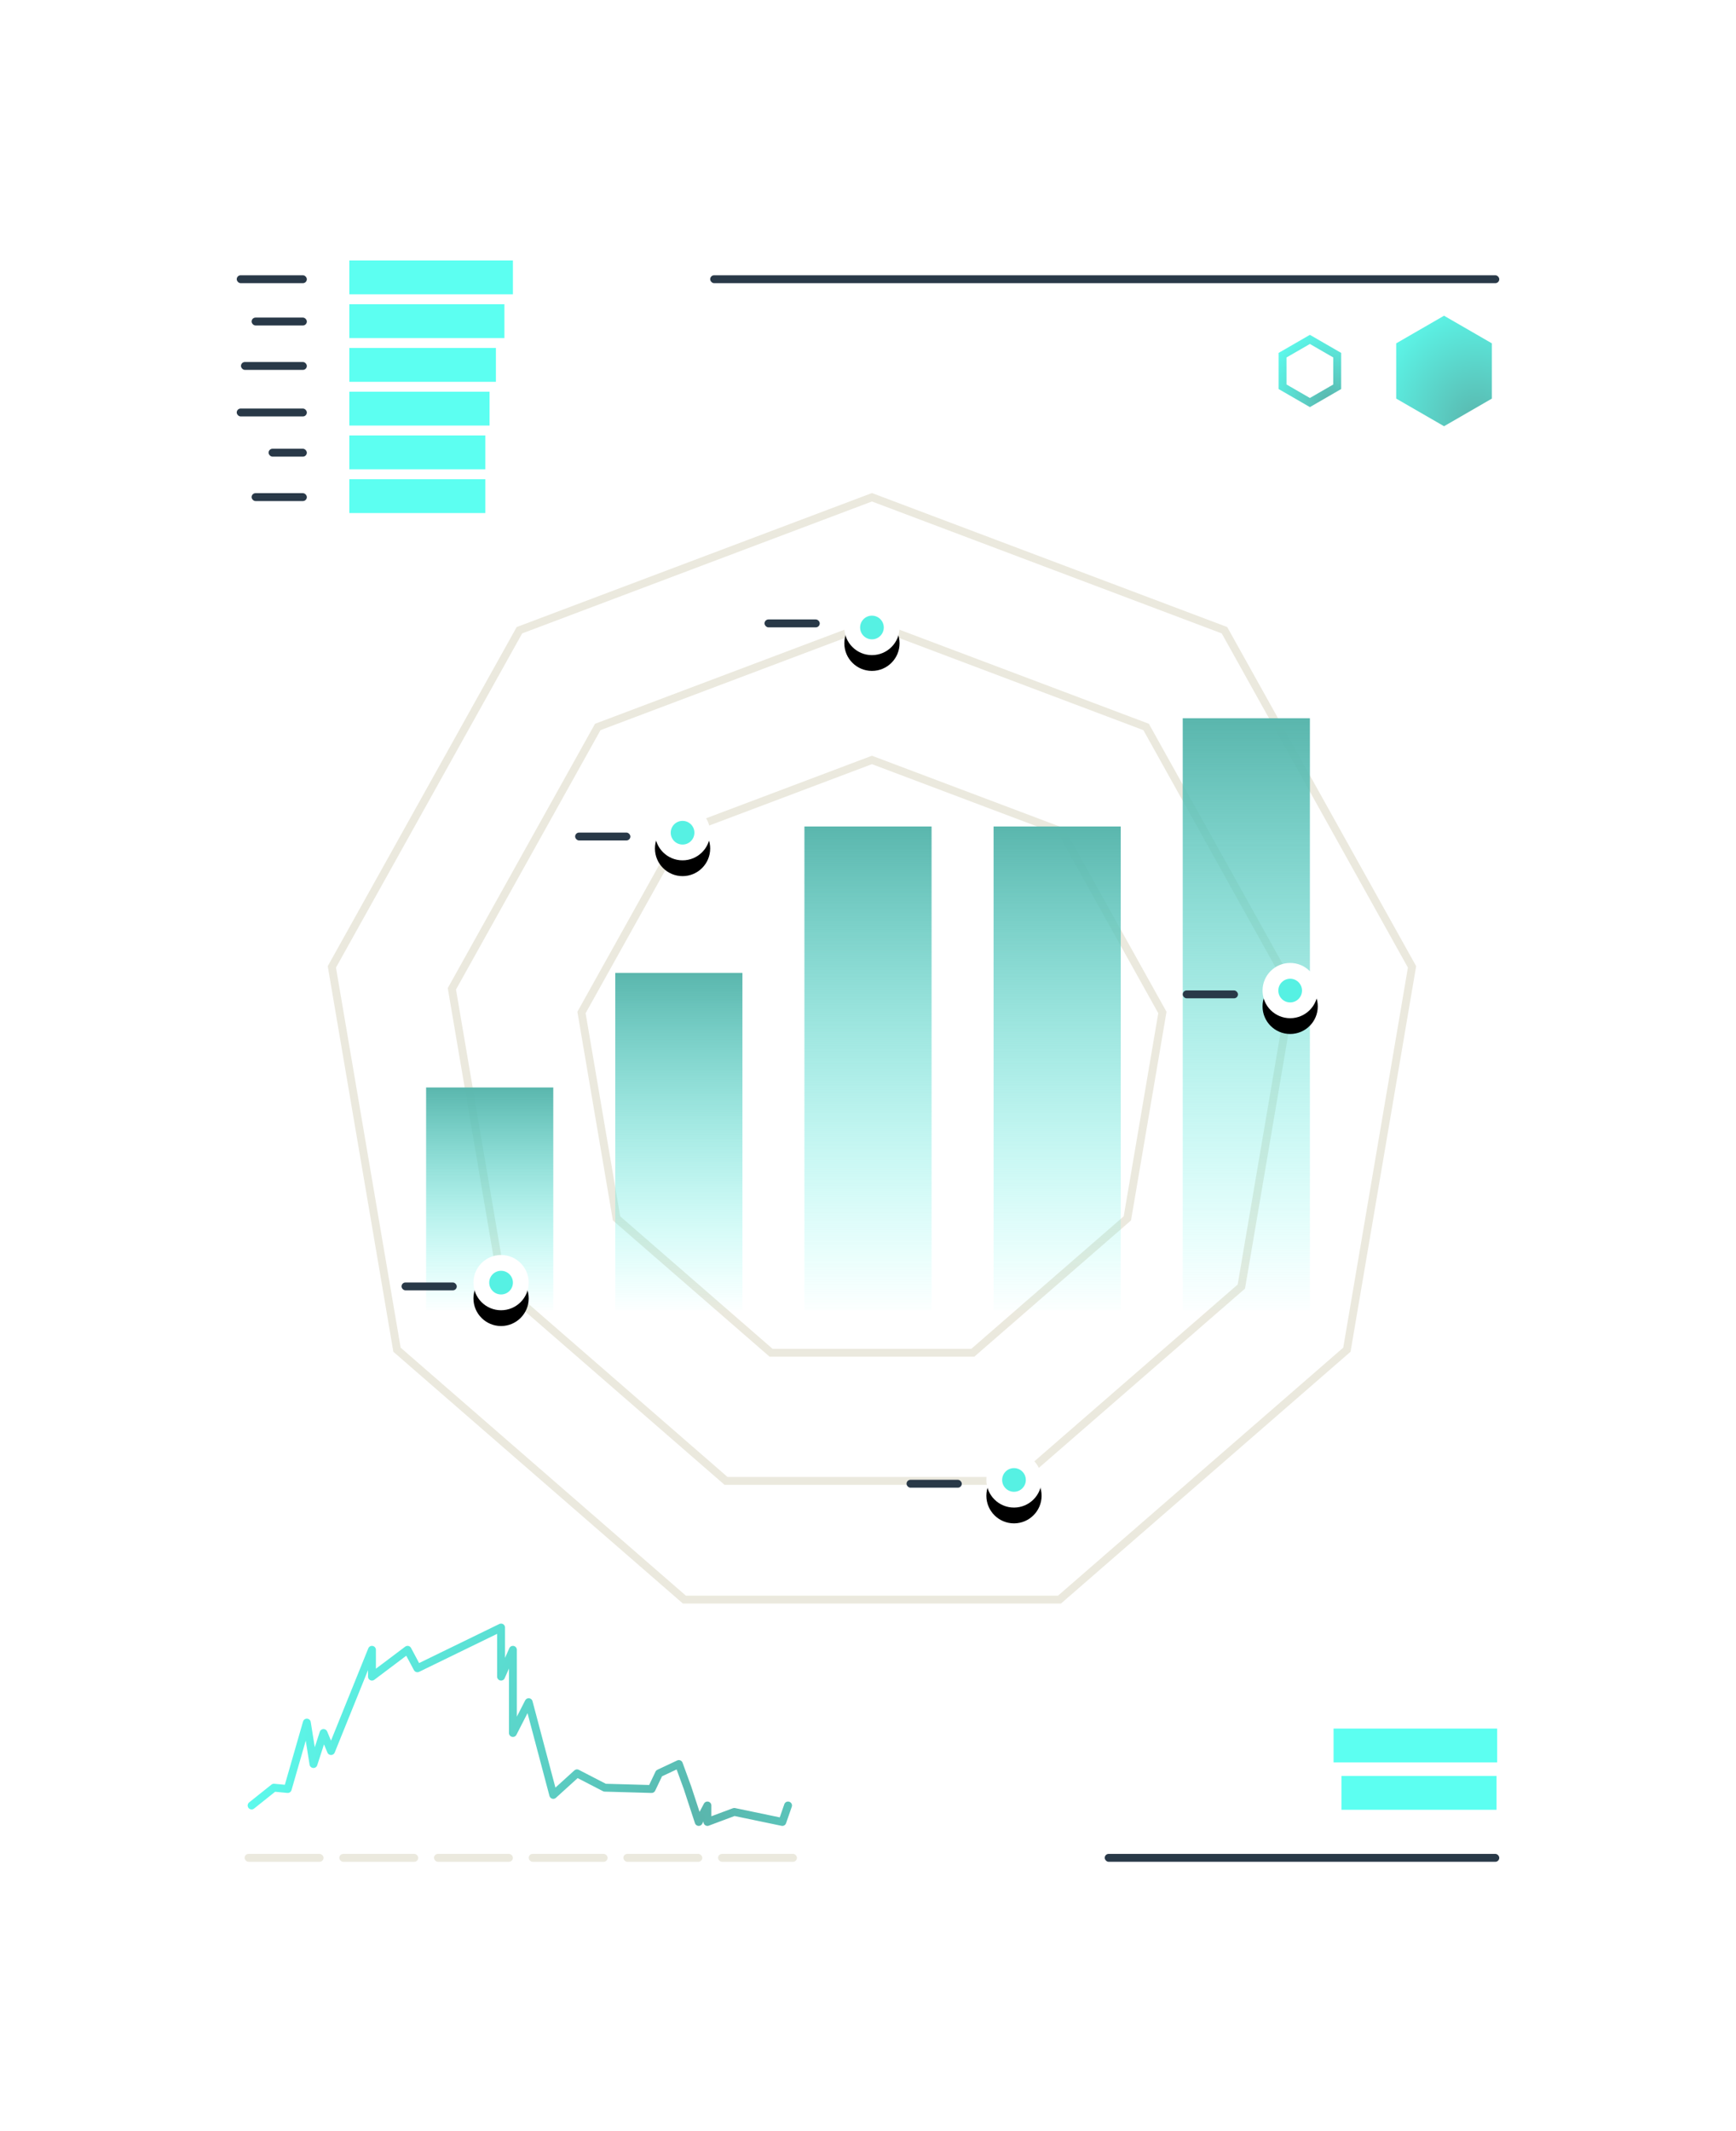 <?xml version="1.0" encoding="UTF-8"?>
<svg width="220px" height="270px" viewBox="0 0 220 270" version="1.1" xmlns="http://www.w3.org/2000/svg" xmlns:xlink="http://www.w3.org/1999/xlink">
    <title>Artboard Copy 17</title>
    <defs>
        <linearGradient x1="50%" y1="0%" x2="50%" y2="100%" id="linearGradient-1">
            <stop stop-color="#5AB6AD" offset="0%"></stop>
            <stop stop-color="#5CFFF1" stop-opacity="0.019" offset="100%"></stop>
        </linearGradient>
        <linearGradient x1="50%" y1="0%" x2="50%" y2="100%" id="linearGradient-2">
            <stop stop-color="#5AB6AD" offset="0%"></stop>
            <stop stop-color="#5CFFF1" stop-opacity="0.019" offset="100%"></stop>
        </linearGradient>
        <linearGradient x1="50%" y1="0%" x2="50%" y2="100%" id="linearGradient-3">
            <stop stop-color="#5AB6AD" offset="0%"></stop>
            <stop stop-color="#5CFFF1" stop-opacity="0.019" offset="100%"></stop>
        </linearGradient>
        <linearGradient x1="50%" y1="0%" x2="50%" y2="100%" id="linearGradient-4">
            <stop stop-color="#5AB6AD" offset="0%"></stop>
            <stop stop-color="#5CFFF1" stop-opacity="0.019" offset="100%"></stop>
        </linearGradient>
        <circle id="path-5" cx="3.5" cy="3.5" r="3.5"></circle>
        <filter x="-228.6%" y="-200.0%" width="557.1%" height="557.1%" filterUnits="objectBoundingBox" id="filter-6">
            <feOffset dx="0" dy="2" in="SourceAlpha" result="shadowOffsetOuter1"></feOffset>
            <feGaussianBlur stdDeviation="5" in="shadowOffsetOuter1" result="shadowBlurOuter1"></feGaussianBlur>
            <feColorMatrix values="0 0 0 0 0   0 0 0 0 0   0 0 0 0 0  0 0 0 0.202 0" type="matrix" in="shadowBlurOuter1"></feColorMatrix>
        </filter>
        <circle id="path-7" cx="3.5" cy="3.5" r="3.5"></circle>
        <filter x="-228.6%" y="-200.0%" width="557.1%" height="557.1%" filterUnits="objectBoundingBox" id="filter-8">
            <feOffset dx="0" dy="2" in="SourceAlpha" result="shadowOffsetOuter1"></feOffset>
            <feGaussianBlur stdDeviation="5" in="shadowOffsetOuter1" result="shadowBlurOuter1"></feGaussianBlur>
            <feColorMatrix values="0 0 0 0 0   0 0 0 0 0   0 0 0 0 0  0 0 0 0.202 0" type="matrix" in="shadowBlurOuter1"></feColorMatrix>
        </filter>
        <circle id="path-9" cx="3.5" cy="3.5" r="3.5"></circle>
        <filter x="-228.6%" y="-200.0%" width="557.1%" height="557.1%" filterUnits="objectBoundingBox" id="filter-10">
            <feOffset dx="0" dy="2" in="SourceAlpha" result="shadowOffsetOuter1"></feOffset>
            <feGaussianBlur stdDeviation="5" in="shadowOffsetOuter1" result="shadowBlurOuter1"></feGaussianBlur>
            <feColorMatrix values="0 0 0 0 0   0 0 0 0 0   0 0 0 0 0  0 0 0 0.202 0" type="matrix" in="shadowBlurOuter1"></feColorMatrix>
        </filter>
        <circle id="path-11" cx="3.5" cy="3.5" r="3.5"></circle>
        <filter x="-228.6%" y="-200.0%" width="557.1%" height="557.1%" filterUnits="objectBoundingBox" id="filter-12">
            <feOffset dx="0" dy="2" in="SourceAlpha" result="shadowOffsetOuter1"></feOffset>
            <feGaussianBlur stdDeviation="5" in="shadowOffsetOuter1" result="shadowBlurOuter1"></feGaussianBlur>
            <feColorMatrix values="0 0 0 0 0   0 0 0 0 0   0 0 0 0 0  0 0 0 0.202 0" type="matrix" in="shadowBlurOuter1"></feColorMatrix>
        </filter>
        <circle id="path-13" cx="3.5" cy="3.5" r="3.5"></circle>
        <filter x="-228.6%" y="-200.0%" width="557.1%" height="557.1%" filterUnits="objectBoundingBox" id="filter-14">
            <feOffset dx="0" dy="2" in="SourceAlpha" result="shadowOffsetOuter1"></feOffset>
            <feGaussianBlur stdDeviation="5" in="shadowOffsetOuter1" result="shadowBlurOuter1"></feGaussianBlur>
            <feColorMatrix values="0 0 0 0 0   0 0 0 0 0   0 0 0 0 0  0 0 0 0.202 0" type="matrix" in="shadowBlurOuter1"></feColorMatrix>
        </filter>
        <radialGradient cx="210.443%" cy="0%" fx="210.443%" fy="0%" r="351.079%" gradientTransform="translate(2.104,0),scale(0.249,1),rotate(-163.862),translate(-2.104,-0)" id="radialGradient-15">
            <stop stop-color="#5AB6AD" offset="0%"></stop>
            <stop stop-color="#5CFFF1" offset="100%"></stop>
        </radialGradient>
        <radialGradient cx="210.443%" cy="0%" fx="210.443%" fy="0%" r="361.214%" gradientTransform="translate(2.104,0),scale(0.241,1),rotate(-164.327),translate(-2.104,-0)" id="radialGradient-16">
            <stop stop-color="#5AB6AD" offset="0%"></stop>
            <stop stop-color="#5CFFF1" offset="100%"></stop>
        </radialGradient>
        <radialGradient cx="210.443%" cy="0%" fx="210.443%" fy="0%" r="376.459%" gradientTransform="translate(2.104,0),scale(0.231,1),rotate(-164.977),translate(-2.104,-0)" id="radialGradient-17">
            <stop stop-color="#5AB6AD" offset="0%"></stop>
            <stop stop-color="#5CFFF1" offset="100%"></stop>
        </radialGradient>
        <radialGradient cx="210.443%" cy="0%" fx="210.443%" fy="0%" r="396.854%" gradientTransform="translate(2.104,0),scale(0.218,1),rotate(-165.765),translate(-2.104,-0)" id="radialGradient-18">
            <stop stop-color="#5AB6AD" offset="0%"></stop>
            <stop stop-color="#5CFFF1" offset="100%"></stop>
        </radialGradient>
        <radialGradient cx="210.443%" cy="0%" fx="210.443%" fy="0%" r="417.317%" gradientTransform="translate(2.104,0),scale(0.207,1),rotate(-166.477),translate(-2.104,-0)" id="radialGradient-19">
            <stop stop-color="#5AB6AD" offset="0%"></stop>
            <stop stop-color="#5CFFF1" offset="100%"></stop>
        </radialGradient>
        <radialGradient cx="83.928%" cy="97.583%" fx="83.928%" fy="97.583%" r="128.71%" id="radialGradient-20">
            <stop stop-color="#5AB6AD" offset="0%"></stop>
            <stop stop-color="#5CFFF1" offset="100%"></stop>
        </radialGradient>
        <radialGradient cx="83.928%" cy="97.583%" fx="83.928%" fy="97.583%" r="251.357%" gradientTransform="translate(0.839,0.976),scale(0.362,1),rotate(-157.156),translate(-0.839,-0.976)" id="radialGradient-21">
            <stop stop-color="#5AB6AD" offset="0%"></stop>
            <stop stop-color="#5CFFF1" offset="100%"></stop>
        </radialGradient>
    </defs>
    <g id="Artboard-Copy-17" stroke="none" stroke-width="1" fill="none" fill-rule="evenodd">
        <g id="Group" transform="translate(41, 63)" stroke="#EBE9DE">
            <polygon id="Polygon" points="69.5 0 114.174 16.845 137.944 59.497 129.689 108 93.27 139.658 45.73 139.658 9.311 108 1.056 59.497 24.826 16.845"></polygon>
            <polygon id="Polygon" points="69.5 16 104.246 29.102 122.734 62.276 116.313 100 87.988 124.623 51.012 124.623 22.687 100 16.266 62.276 34.754 29.102"></polygon>
            <polygon id="Polygon" points="69.5 33.28 93.525 42.339 106.308 65.276 101.868 91.36 82.283 108.385 56.717 108.385 37.132 91.36 32.692 65.276 45.475 42.339"></polygon>
        </g>
        <g id="Group" transform="translate(54, 91)">
            <rect id="Rectangle" fill="url(#linearGradient-1)" x="0" y="46.774" width="16.115" height="28.226"></rect>
            <rect id="Rectangle" fill="url(#linearGradient-2)" x="95.885" y="0" width="16.115" height="75"></rect>
            <rect id="Rectangle" fill="url(#linearGradient-3)" x="23.971" y="32.258" width="16.115" height="42.742"></rect>
            <rect id="Rectangle" fill="url(#linearGradient-4)" x="71.914" y="13.71" width="16.115" height="61.29"></rect>
            <rect id="Rectangle" fill="url(#linearGradient-4)" x="47.942" y="13.71" width="16.115" height="61.29"></rect>
        </g>
        <g id="Group-8" transform="translate(107, 76)">
            <g id="Combined-Shape">
                <use fill="black" fill-opacity="1" filter="url(#filter-6)" xlink:href="#path-5"></use>
                <use fill="#FFFFFF" fill-rule="evenodd" xlink:href="#path-5"></use>
            </g>
            <circle id="Oval" fill="#56F1E3" cx="3.5" cy="3.5" r="1.5"></circle>
        </g>
        <g id="Group-8" transform="translate(83, 102)">
            <g id="Combined-Shape">
                <use fill="black" fill-opacity="1" filter="url(#filter-8)" xlink:href="#path-7"></use>
                <use fill="#FFFFFF" fill-rule="evenodd" xlink:href="#path-7"></use>
            </g>
            <circle id="Oval" fill="#56F1E3" cx="3.5" cy="3.5" r="1.5"></circle>
        </g>
        <g id="Group-8" transform="translate(125, 184)">
            <g id="Combined-Shape">
                <use fill="black" fill-opacity="1" filter="url(#filter-10)" xlink:href="#path-9"></use>
                <use fill="#FFFFFF" fill-rule="evenodd" xlink:href="#path-9"></use>
            </g>
            <circle id="Oval" fill="#56F1E3" cx="3.5" cy="3.5" r="1.5"></circle>
        </g>
        <g id="Group-8" transform="translate(160, 122)">
            <g id="Combined-Shape">
                <use fill="black" fill-opacity="1" filter="url(#filter-12)" xlink:href="#path-11"></use>
                <use fill="#FFFFFF" fill-rule="evenodd" xlink:href="#path-11"></use>
            </g>
            <circle id="Oval" fill="#56F1E3" cx="3.5" cy="3.5" r="1.5"></circle>
        </g>
        <g id="Group-8" transform="translate(60, 159)">
            <g id="Combined-Shape">
                <use fill="black" fill-opacity="1" filter="url(#filter-14)" xlink:href="#path-13"></use>
                <use fill="#FFFFFF" fill-rule="evenodd" xlink:href="#path-13"></use>
            </g>
            <circle id="Oval" fill="#56F1E3" cx="3.5" cy="3.5" r="1.5"></circle>
        </g>
        <rect id="Rectangle-Copy" fill="url(#radialGradient-15)" x="44.269" y="60.712" width="17.231" height="4.288"></rect>
        <rect id="Rectangle" fill="url(#radialGradient-15)" x="44.269" y="55.17" width="17.231" height="4.288"></rect>
        <rect id="Rectangle" fill="url(#radialGradient-16)" x="44.269" y="49.627" width="17.769" height="4.288"></rect>
        <rect id="Rectangle" fill="url(#radialGradient-17)" x="44.269" y="44.085" width="18.577" height="4.288"></rect>
        <rect id="Rectangle" fill="url(#radialGradient-18)" x="44.269" y="38.542" width="19.654" height="4.288"></rect>
        <rect id="Rectangle" fill="url(#radialGradient-19)" x="44.269" y="33" width="20.731" height="4.288"></rect>
        <rect id="Rectangle" fill="url(#radialGradient-18)" x="170" y="225" width="19.654" height="4.288"></rect>
        <rect id="Rectangle" fill="url(#radialGradient-19)" x="169" y="219" width="20.731" height="4.288"></rect>
        <rect id="Rectangle" fill="#293948" x="30" y="34.876" width="8.885" height="1" rx="0.5"></rect>
        <rect id="Rectangle" fill="#293948" x="90" y="34.876" width="100" height="1" rx="0.5"></rect>
        <rect id="Rectangle" fill="#293948" x="140" y="234.876" width="50" height="1" rx="0.5"></rect>
        <rect id="Rectangle" fill="#EBE9DE" x="31" y="234.876" width="10" height="1" rx="0.5"></rect>
        <rect id="Rectangle" fill="#EBE9DE" x="43" y="234.876" width="10" height="1" rx="0.5"></rect>
        <rect id="Rectangle" fill="#EBE9DE" x="55" y="234.876" width="10" height="1" rx="0.5"></rect>
        <rect id="Rectangle" fill="#EBE9DE" x="67" y="234.876" width="10" height="1" rx="0.5"></rect>
        <rect id="Rectangle" fill="#EBE9DE" x="79" y="234.876" width="10" height="1" rx="0.5"></rect>
        <rect id="Rectangle" fill="#EBE9DE" x="91" y="234.876" width="10" height="1" rx="0.5"></rect>
        <rect id="Rectangle" fill="#293948" x="31.885" y="40.236" width="7" height="1" rx="0.5"></rect>
        <rect id="Rectangle" fill="#293948" x="30.538" y="45.864" width="8.346" height="1" rx="0.5"></rect>
        <rect id="Rectangle" fill="#293948" x="30" y="51.76" width="8.885" height="1" rx="0.5"></rect>
        <rect id="Rectangle" fill="#293948" x="34.038" y="56.853" width="4.846" height="1" rx="0.5"></rect>
        <rect id="Rectangle" fill="#293948" x="31.885" y="62.481" width="7" height="1" rx="0.5"></rect>
        <rect id="Rectangle" fill="#293948" x="72.885" y="105.481" width="7" height="1" rx="0.5"></rect>
        <rect id="Rectangle" fill="#293948" x="96.885" y="78.481" width="7" height="1" rx="0.5"></rect>
        <rect id="Rectangle" fill="#293948" x="149.885" y="125.481" width="7" height="1" rx="0.5"></rect>
        <rect id="Rectangle" fill="#293948" x="114.885" y="187.481" width="7" height="1" rx="0.5"></rect>
        <rect id="Rectangle" fill="#293948" x="50.885" y="162.481" width="7" height="1" rx="0.5"></rect>
        <polygon id="Polygon" fill="url(#radialGradient-20)" points="183 40 189.062 43.5 189.062 50.5 183 54 176.938 50.5 176.938 43.5"></polygon>
        <polygon id="Polygon" stroke="url(#radialGradient-20)" points="166 43 169.464 45 169.464 49 166 51 162.536 49 162.536 45"></polygon>
        <polyline id="Path-105" stroke="url(#radialGradient-21)" stroke-linecap="round" stroke-linejoin="round" points="31.885 228.744 34.712 226.489 36.462 226.656 38.885 218.24 39.725 223.492 41 219.561 41.953 221.847 47.137 209.02 47.137 212.418 51.65 209.02 52.897 211.36 63.5 206.198 63.5 212.418 65 209.02 65 219.561 67 215.655 70.115 227.402 73.124 224.671 76.644 226.489 82.577 226.656 83.522 224.671 86.029 223.492 87.123 226.489 88.546 230.829 89.649 228.744 89.649 230.829 93.052 229.56 99.144 230.829 99.867 228.744"></polyline>
    </g>
</svg>